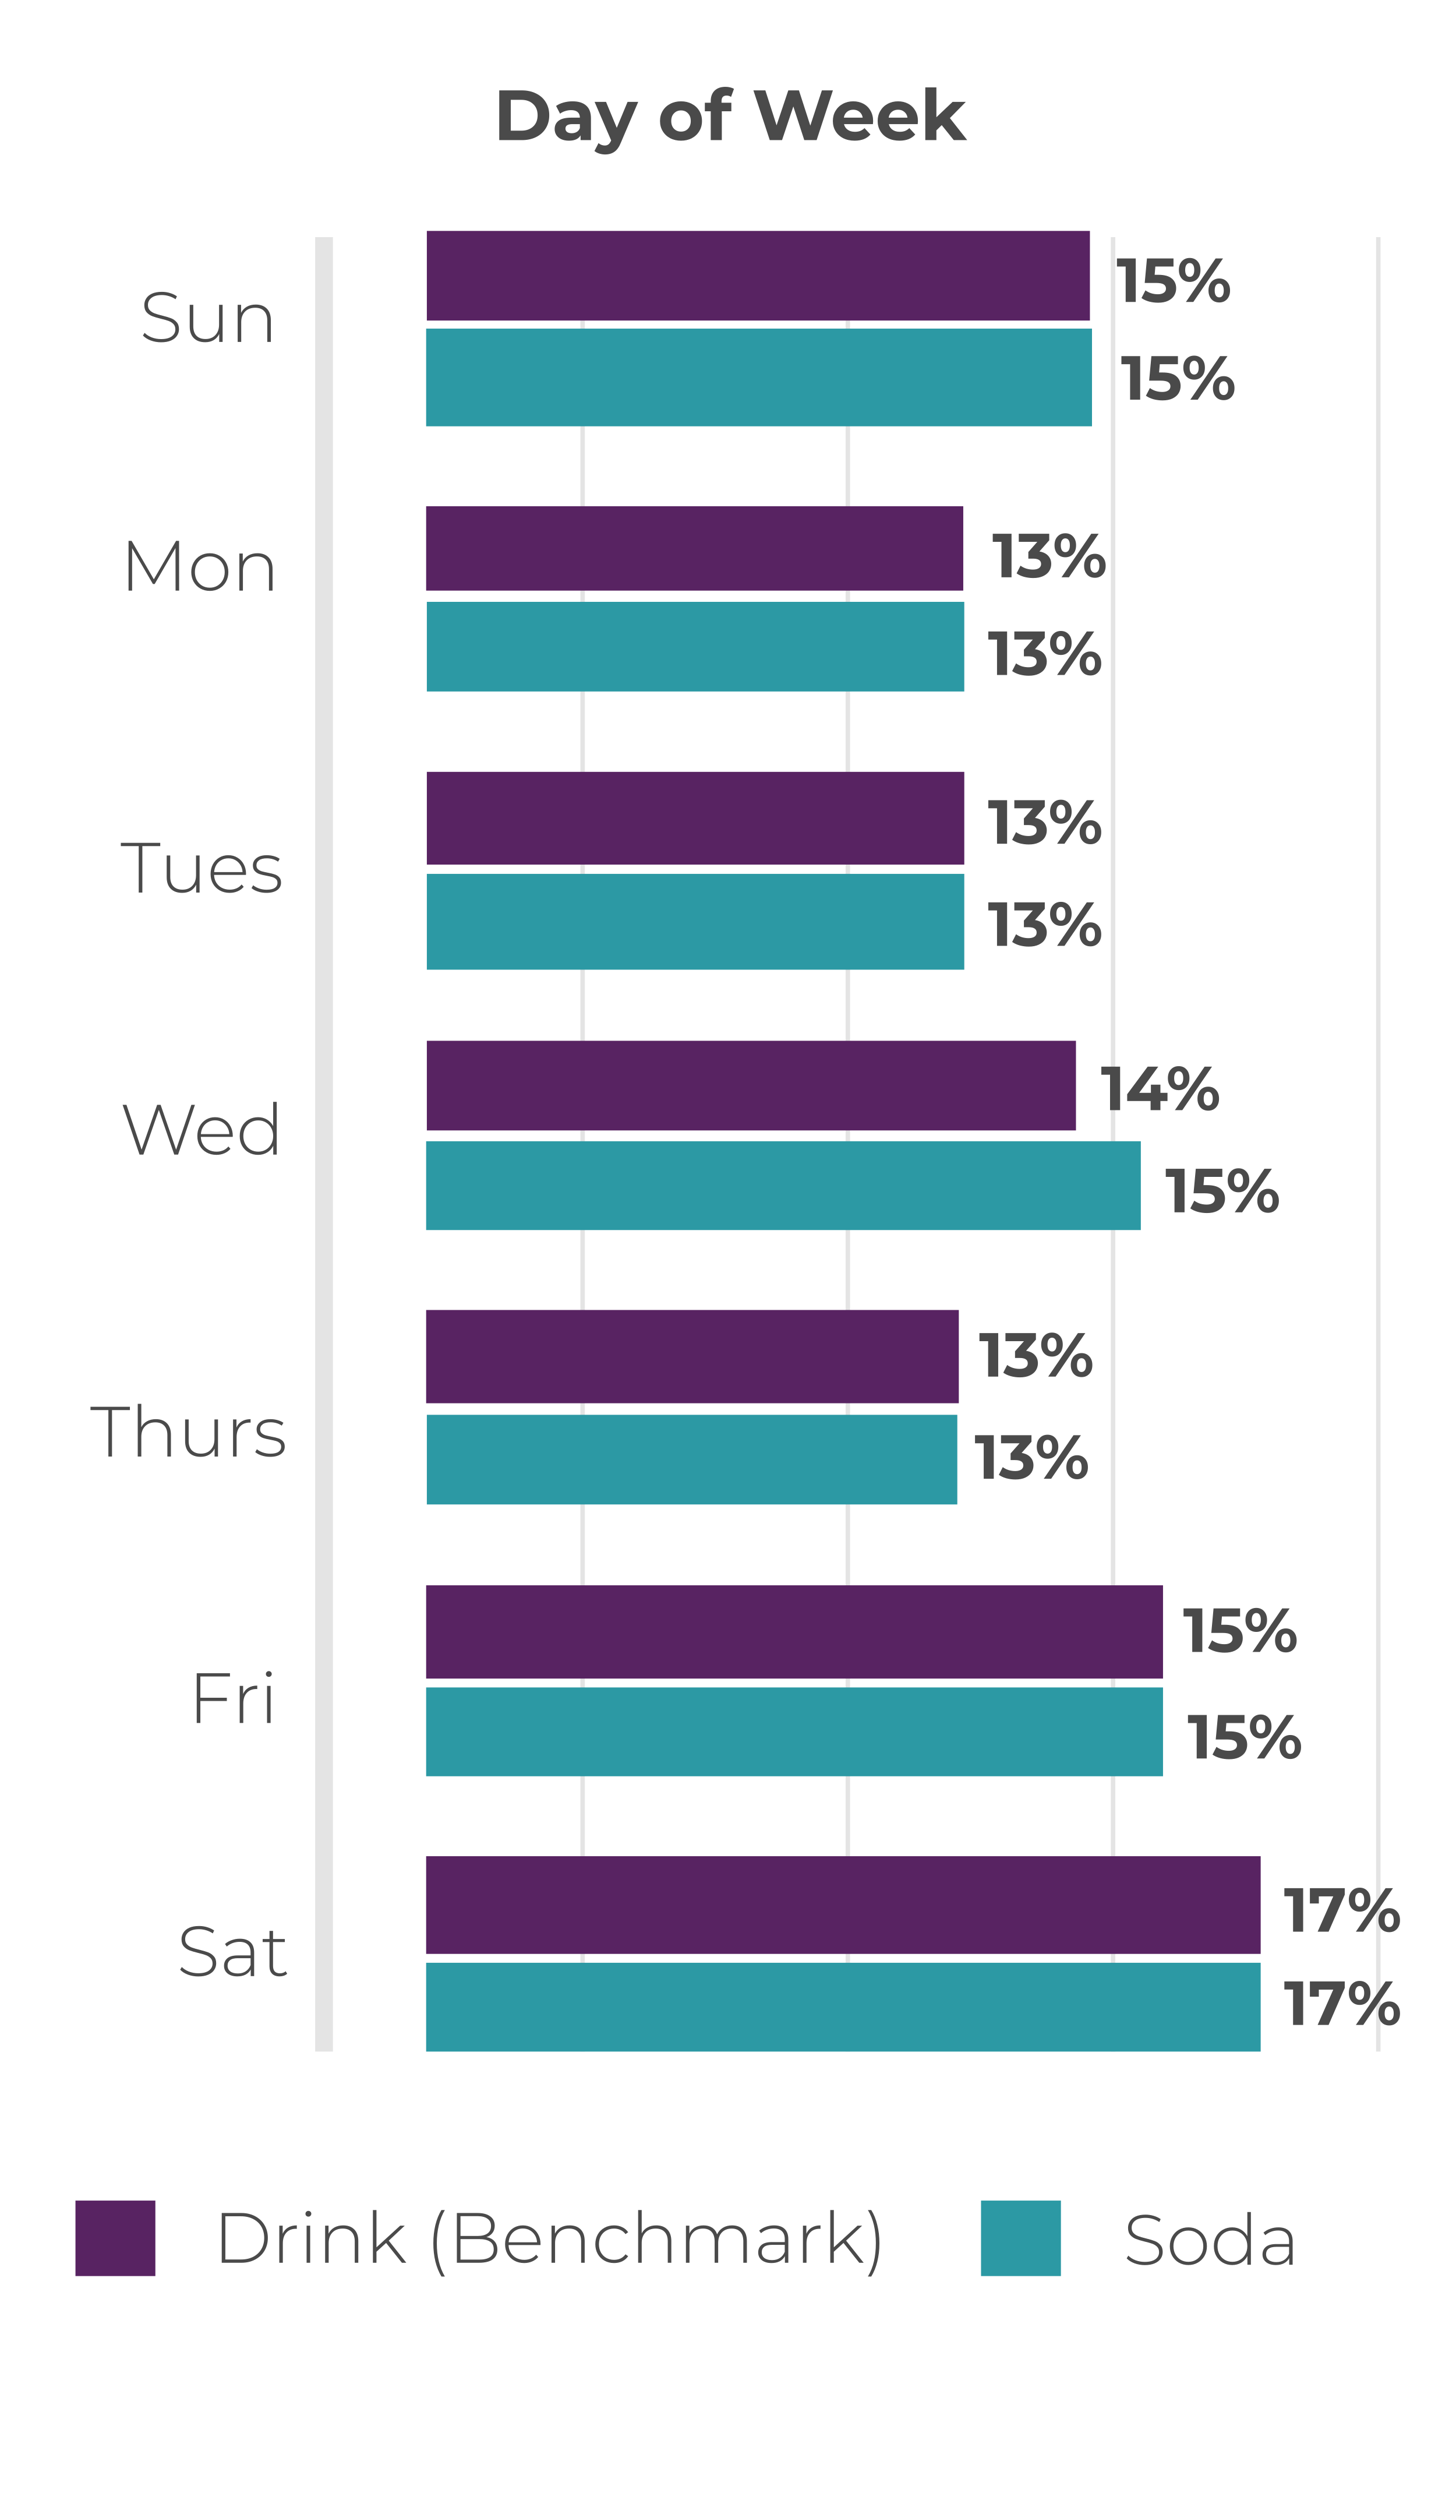 <svg width="328" height="563" viewBox="0 0 328 563" fill="none" xmlns="http://www.w3.org/2000/svg">
<g clip-path="url(#clip0_27_1432)">
<path d="M257.896 510.08C257.075 510.08 256.291 509.941 255.544 509.664C254.808 509.376 254.232 509.008 253.816 508.56L254.184 507.952C254.579 508.368 255.107 508.709 255.768 508.976C256.44 509.232 257.144 509.36 257.88 509.36C258.947 509.36 259.752 509.157 260.296 508.752C260.84 508.347 261.112 507.819 261.112 507.168C261.112 506.667 260.968 506.267 260.68 505.968C260.392 505.669 260.035 505.44 259.608 505.28C259.181 505.12 258.605 504.955 257.88 504.784C257.059 504.581 256.397 504.384 255.896 504.192C255.405 504 254.984 503.707 254.632 503.312C254.291 502.907 254.12 502.368 254.12 501.696C254.12 501.152 254.264 500.656 254.552 500.208C254.84 499.749 255.277 499.387 255.864 499.12C256.461 498.853 257.203 498.72 258.088 498.72C258.707 498.72 259.315 498.811 259.912 498.992C260.509 499.173 261.027 499.419 261.464 499.728L261.16 500.384C260.712 500.075 260.216 499.84 259.672 499.68C259.139 499.52 258.611 499.44 258.088 499.44C257.053 499.44 256.269 499.648 255.736 500.064C255.203 500.48 254.936 501.019 254.936 501.68C254.936 502.181 255.08 502.581 255.368 502.88C255.656 503.179 256.013 503.408 256.44 503.568C256.867 503.728 257.448 503.899 258.184 504.08C259.005 504.283 259.661 504.48 260.152 504.672C260.643 504.864 261.059 505.157 261.4 505.552C261.752 505.936 261.928 506.459 261.928 507.12C261.928 507.664 261.779 508.16 261.48 508.608C261.192 509.056 260.744 509.413 260.136 509.68C259.528 509.947 258.781 510.08 257.896 510.08ZM267.71 510.064C266.921 510.064 266.206 509.883 265.566 509.52C264.937 509.157 264.441 508.656 264.078 508.016C263.715 507.365 263.534 506.635 263.534 505.824C263.534 505.013 263.715 504.288 264.078 503.648C264.441 502.997 264.937 502.491 265.566 502.128C266.206 501.765 266.921 501.584 267.71 501.584C268.499 501.584 269.209 501.765 269.838 502.128C270.478 502.491 270.979 502.997 271.342 503.648C271.705 504.288 271.886 505.013 271.886 505.824C271.886 506.635 271.705 507.365 271.342 508.016C270.979 508.656 270.478 509.157 269.838 509.52C269.209 509.883 268.499 510.064 267.71 510.064ZM267.71 509.344C268.35 509.344 268.921 509.195 269.422 508.896C269.934 508.597 270.334 508.181 270.622 507.648C270.921 507.115 271.07 506.507 271.07 505.824C271.07 505.141 270.921 504.533 270.622 504C270.334 503.467 269.934 503.051 269.422 502.752C268.921 502.453 268.35 502.304 267.71 502.304C267.07 502.304 266.494 502.453 265.982 502.752C265.481 503.051 265.081 503.467 264.782 504C264.494 504.533 264.35 505.141 264.35 505.824C264.35 506.507 264.494 507.115 264.782 507.648C265.081 508.181 265.481 508.597 265.982 508.896C266.494 509.195 267.07 509.344 267.71 509.344ZM281.792 498.128V510H281.008V508.032C280.677 508.683 280.213 509.184 279.616 509.536C279.019 509.888 278.341 510.064 277.584 510.064C276.805 510.064 276.101 509.883 275.472 509.52C274.843 509.157 274.347 508.656 273.984 508.016C273.632 507.376 273.456 506.645 273.456 505.824C273.456 505.003 273.632 504.272 273.984 503.632C274.347 502.981 274.843 502.48 275.472 502.128C276.101 501.765 276.805 501.584 277.584 501.584C278.331 501.584 278.997 501.76 279.584 502.112C280.181 502.464 280.651 502.955 280.992 503.584V498.128H281.792ZM277.632 509.344C278.272 509.344 278.843 509.195 279.344 508.896C279.856 508.597 280.256 508.181 280.544 507.648C280.843 507.115 280.992 506.507 280.992 505.824C280.992 505.141 280.843 504.533 280.544 504C280.256 503.467 279.856 503.051 279.344 502.752C278.843 502.453 278.272 502.304 277.632 502.304C276.992 502.304 276.416 502.453 275.904 502.752C275.403 503.051 275.003 503.467 274.704 504C274.416 504.533 274.272 505.141 274.272 505.824C274.272 506.507 274.416 507.115 274.704 507.648C275.003 508.181 275.403 508.597 275.904 508.896C276.416 509.195 276.992 509.344 277.632 509.344ZM287.981 501.584C289.015 501.584 289.81 501.851 290.365 502.384C290.919 502.907 291.197 503.68 291.197 504.704V510H290.429V508.512C290.162 509.003 289.773 509.387 289.261 509.664C288.749 509.931 288.135 510.064 287.421 510.064C286.493 510.064 285.757 509.845 285.213 509.408C284.679 508.971 284.413 508.395 284.413 507.68C284.413 506.987 284.658 506.427 285.149 506C285.65 505.563 286.445 505.344 287.533 505.344H290.397V504.672C290.397 503.893 290.183 503.301 289.757 502.896C289.341 502.491 288.727 502.288 287.917 502.288C287.362 502.288 286.829 502.384 286.317 502.576C285.815 502.768 285.389 503.024 285.037 503.344L284.637 502.768C285.053 502.395 285.554 502.107 286.141 501.904C286.727 501.691 287.341 501.584 287.981 501.584ZM287.533 509.408C288.226 509.408 288.813 509.248 289.293 508.928C289.783 508.608 290.151 508.144 290.397 507.536V505.968H287.549C286.727 505.968 286.13 506.117 285.757 506.416C285.394 506.715 285.213 507.125 285.213 507.648C285.213 508.192 285.415 508.624 285.821 508.944C286.226 509.253 286.797 509.408 287.533 509.408Z" fill="#4A4A4A"/>
<path d="M49.952 498.353H54.384C55.547 498.353 56.576 498.593 57.472 499.073C58.379 499.553 59.083 500.22 59.584 501.073C60.085 501.916 60.336 502.876 60.336 503.953C60.336 505.03 60.085 505.996 59.584 506.849C59.083 507.692 58.379 508.353 57.472 508.833C56.576 509.313 55.547 509.553 54.384 509.553H49.952V498.353ZM54.32 508.817C55.355 508.817 56.267 508.614 57.056 508.209C57.845 507.793 58.453 507.217 58.88 506.481C59.307 505.745 59.52 504.902 59.52 503.953C59.52 503.004 59.307 502.161 58.88 501.425C58.453 500.689 57.845 500.118 57.056 499.713C56.267 499.297 55.355 499.089 54.32 499.089H50.768V508.817H54.32ZM63.683 503.025C63.939 502.417 64.339 501.953 64.883 501.633C65.427 501.302 66.088 501.137 66.867 501.137V501.921L66.675 501.905C65.747 501.905 65.021 502.198 64.499 502.785C63.976 503.361 63.715 504.166 63.715 505.201V509.553H62.915V501.201H63.683V503.025ZM69.071 501.201H69.871V509.553H69.071V501.201ZM69.471 499.169C69.29 499.169 69.135 499.11 69.007 498.993C68.879 498.865 68.815 498.71 68.815 498.529C68.815 498.348 68.879 498.193 69.007 498.065C69.135 497.937 69.29 497.873 69.471 497.873C69.652 497.873 69.807 497.937 69.935 498.065C70.063 498.182 70.127 498.332 70.127 498.513C70.127 498.694 70.063 498.849 69.935 498.977C69.807 499.105 69.652 499.169 69.471 499.169ZM77.323 501.137C78.368 501.137 79.195 501.441 79.803 502.049C80.411 502.657 80.715 503.532 80.715 504.673V509.553H79.915V504.737C79.915 503.798 79.675 503.084 79.195 502.593C78.725 502.102 78.064 501.857 77.211 501.857C76.23 501.857 75.456 502.15 74.891 502.737C74.326 503.324 74.043 504.113 74.043 505.105V509.553H73.243V501.201H74.011V503.009C74.299 502.422 74.725 501.964 75.291 501.633C75.867 501.302 76.544 501.137 77.323 501.137ZM86.984 505.089L84.808 507.073V509.553H84.008V497.681H84.808V506.081L90.153 501.201H91.177L87.576 504.577L91.528 509.553H90.537L86.984 505.089ZM99.444 512.657C98.858 511.676 98.404 510.55 98.084 509.281C97.775 508.012 97.62 506.641 97.62 505.169C97.62 503.697 97.775 502.321 98.084 501.041C98.404 499.75 98.858 498.63 99.444 497.681H100.212C99.007 499.74 98.404 502.236 98.404 505.169C98.404 508.102 99.007 510.598 100.212 512.657H99.444ZM109.577 503.777C110.377 503.926 110.985 504.241 111.401 504.721C111.827 505.201 112.041 505.825 112.041 506.593C112.041 507.542 111.694 508.273 111.001 508.785C110.307 509.297 109.278 509.553 107.913 509.553H102.921V498.353H107.593C108.809 498.353 109.753 498.604 110.425 499.105C111.107 499.596 111.449 500.3 111.449 501.217C111.449 501.857 111.278 502.396 110.937 502.833C110.606 503.27 110.153 503.585 109.577 503.777ZM103.737 499.057V503.521H107.561C108.542 503.521 109.294 503.334 109.817 502.961C110.35 502.577 110.617 502.017 110.617 501.281C110.617 500.556 110.35 500.006 109.817 499.633C109.294 499.249 108.542 499.057 107.561 499.057H103.737ZM107.913 508.849C109.001 508.849 109.822 508.662 110.377 508.289C110.942 507.905 111.225 507.318 111.225 506.529C111.225 505.74 110.942 505.158 110.377 504.785C109.822 504.412 109.001 504.225 107.913 504.225H103.737V508.849H107.913ZM121.752 505.569H114.568C114.589 506.22 114.755 506.801 115.064 507.313C115.373 507.814 115.789 508.204 116.312 508.481C116.845 508.758 117.443 508.897 118.104 508.897C118.648 508.897 119.149 508.801 119.608 508.609C120.077 508.406 120.467 508.113 120.776 507.729L121.24 508.257C120.877 508.694 120.419 509.03 119.864 509.265C119.32 509.5 118.728 509.617 118.088 509.617C117.256 509.617 116.515 509.436 115.864 509.073C115.213 508.71 114.701 508.209 114.328 507.569C113.965 506.929 113.784 506.198 113.784 505.377C113.784 504.566 113.955 503.841 114.296 503.201C114.648 502.55 115.128 502.044 115.736 501.681C116.344 501.318 117.027 501.137 117.784 501.137C118.541 501.137 119.219 501.318 119.816 501.681C120.424 502.033 120.899 502.529 121.24 503.169C121.592 503.809 121.768 504.534 121.768 505.345L121.752 505.569ZM117.784 501.841C117.197 501.841 116.669 501.974 116.2 502.241C115.731 502.497 115.352 502.865 115.064 503.345C114.787 503.814 114.627 504.348 114.584 504.945H120.984C120.952 504.348 120.792 503.814 120.504 503.345C120.216 502.876 119.837 502.508 119.368 502.241C118.899 501.974 118.371 501.841 117.784 501.841ZM128.323 501.137C129.368 501.137 130.195 501.441 130.803 502.049C131.411 502.657 131.715 503.532 131.715 504.673V509.553H130.915V504.737C130.915 503.798 130.675 503.084 130.195 502.593C129.726 502.102 129.064 501.857 128.211 501.857C127.23 501.857 126.456 502.15 125.891 502.737C125.326 503.324 125.043 504.113 125.043 505.105V509.553H124.243V501.201H125.011V503.009C125.299 502.422 125.726 501.964 126.291 501.633C126.867 501.302 127.544 501.137 128.323 501.137ZM138.336 509.617C137.525 509.617 136.8 509.436 136.16 509.073C135.52 508.71 135.019 508.209 134.656 507.569C134.293 506.918 134.112 506.188 134.112 505.377C134.112 504.556 134.293 503.825 134.656 503.185C135.019 502.534 135.52 502.033 136.16 501.681C136.8 501.318 137.525 501.137 138.336 501.137C139.008 501.137 139.616 501.27 140.16 501.537C140.715 501.793 141.163 502.172 141.504 502.673L140.912 503.105C140.613 502.689 140.24 502.38 139.792 502.177C139.355 501.964 138.869 501.857 138.336 501.857C137.685 501.857 137.099 502.006 136.576 502.305C136.064 502.593 135.659 503.004 135.36 503.537C135.072 504.07 134.928 504.684 134.928 505.377C134.928 506.07 135.072 506.684 135.36 507.217C135.659 507.75 136.064 508.166 136.576 508.465C137.099 508.753 137.685 508.897 138.336 508.897C138.869 508.897 139.355 508.796 139.792 508.593C140.24 508.38 140.613 508.065 140.912 507.649L141.504 508.081C141.163 508.582 140.715 508.966 140.16 509.233C139.616 509.489 139.008 509.617 138.336 509.617ZM147.839 501.137C148.884 501.137 149.711 501.441 150.319 502.049C150.927 502.657 151.231 503.532 151.231 504.673V509.553H150.431V504.737C150.431 503.798 150.191 503.084 149.711 502.593C149.241 502.102 148.58 501.857 147.727 501.857C146.745 501.857 145.972 502.15 145.407 502.737C144.841 503.324 144.559 504.113 144.559 505.105V509.553H143.759V497.681H144.559V502.945C144.847 502.369 145.273 501.926 145.839 501.617C146.404 501.297 147.071 501.137 147.839 501.137ZM164.924 501.137C165.959 501.137 166.769 501.441 167.356 502.049C167.953 502.657 168.252 503.532 168.252 504.673V509.553H167.452V504.737C167.452 503.798 167.223 503.084 166.764 502.593C166.305 502.102 165.665 501.857 164.844 501.857C163.905 501.857 163.159 502.15 162.604 502.737C162.06 503.324 161.788 504.113 161.788 505.105V509.553H160.988V504.737C160.988 503.798 160.759 503.084 160.3 502.593C159.841 502.102 159.201 501.857 158.38 501.857C157.441 501.857 156.695 502.15 156.14 502.737C155.596 503.324 155.324 504.113 155.324 505.105V509.553H154.524V501.201H155.292V502.993C155.569 502.406 155.98 501.953 156.524 501.633C157.079 501.302 157.735 501.137 158.492 501.137C159.249 501.137 159.889 501.308 160.412 501.649C160.945 501.99 161.324 502.492 161.548 503.153C161.825 502.534 162.257 502.044 162.844 501.681C163.441 501.318 164.135 501.137 164.924 501.137ZM174.371 501.137C175.406 501.137 176.201 501.404 176.755 501.937C177.31 502.46 177.587 503.233 177.587 504.257V509.553H176.819V508.065C176.553 508.556 176.163 508.94 175.651 509.217C175.139 509.484 174.526 509.617 173.811 509.617C172.883 509.617 172.147 509.398 171.603 508.961C171.07 508.524 170.803 507.948 170.803 507.233C170.803 506.54 171.049 505.98 171.539 505.553C172.041 505.116 172.835 504.897 173.923 504.897H176.787V504.225C176.787 503.446 176.574 502.854 176.147 502.449C175.731 502.044 175.118 501.841 174.307 501.841C173.753 501.841 173.219 501.937 172.707 502.129C172.206 502.321 171.779 502.577 171.427 502.897L171.027 502.321C171.443 501.948 171.945 501.66 172.531 501.457C173.118 501.244 173.731 501.137 174.371 501.137ZM173.923 508.961C174.617 508.961 175.203 508.801 175.683 508.481C176.174 508.161 176.542 507.697 176.787 507.089V505.521H173.939C173.118 505.521 172.521 505.67 172.147 505.969C171.785 506.268 171.603 506.678 171.603 507.201C171.603 507.745 171.806 508.177 172.211 508.497C172.617 508.806 173.187 508.961 173.923 508.961ZM181.652 503.025C181.908 502.417 182.308 501.953 182.852 501.633C183.396 501.302 184.057 501.137 184.836 501.137V501.921L184.644 501.905C183.716 501.905 182.99 502.198 182.468 502.785C181.945 503.361 181.684 504.166 181.684 505.201V509.553H180.884V501.201H181.652V503.025ZM190.016 505.089L187.84 507.073V509.553H187.04V497.681H187.84V506.081L193.184 501.201H194.208L190.608 504.577L194.56 509.553H193.568L190.016 505.089ZM195.518 512.657C196.137 511.612 196.59 510.47 196.878 509.233C197.166 507.996 197.31 506.641 197.31 505.169C197.31 503.697 197.166 502.342 196.878 501.105C196.59 499.868 196.137 498.726 195.518 497.681H196.27C196.867 498.63 197.321 499.75 197.63 501.041C197.95 502.321 198.11 503.697 198.11 505.169C198.11 506.641 197.95 508.017 197.63 509.297C197.321 510.566 196.867 511.686 196.27 512.657H195.518Z" fill="#4A4A4A"/>
<rect x="17" y="495.553" width="18" height="17" fill="#582362"/>
<rect x="221" y="495.553" width="18" height="17" fill="#2C99A4"/>
<path d="M112.469 20.353H117.557C118.773 20.353 119.845 20.588 120.773 21.057C121.711 21.516 122.437 22.166 122.949 23.009C123.471 23.852 123.733 24.833 123.733 25.953C123.733 27.073 123.471 28.054 122.949 28.897C122.437 29.74 121.711 30.396 120.773 30.865C119.845 31.324 118.773 31.553 117.557 31.553H112.469V20.353ZM117.429 29.425C118.549 29.425 119.439 29.116 120.101 28.497C120.773 27.868 121.109 27.02 121.109 25.953C121.109 24.886 120.773 24.044 120.101 23.425C119.439 22.796 118.549 22.481 117.429 22.481H115.061V29.425H117.429ZM128.983 22.817C130.317 22.817 131.341 23.137 132.055 23.777C132.77 24.406 133.127 25.361 133.127 26.641V31.553H130.791V30.481C130.322 31.281 129.447 31.681 128.167 31.681C127.506 31.681 126.93 31.569 126.439 31.345C125.959 31.121 125.591 30.812 125.335 30.417C125.079 30.022 124.951 29.574 124.951 29.073C124.951 28.273 125.25 27.644 125.847 27.185C126.455 26.726 127.389 26.497 128.647 26.497H130.631C130.631 25.953 130.466 25.537 130.135 25.249C129.805 24.95 129.309 24.801 128.647 24.801C128.189 24.801 127.735 24.876 127.287 25.025C126.85 25.164 126.477 25.356 126.167 25.601L125.271 23.857C125.741 23.526 126.301 23.27 126.951 23.089C127.613 22.908 128.29 22.817 128.983 22.817ZM128.791 30.001C129.218 30.001 129.597 29.905 129.927 29.713C130.258 29.51 130.493 29.217 130.631 28.833V27.953H128.919C127.895 27.953 127.383 28.289 127.383 28.961C127.383 29.281 127.506 29.537 127.751 29.729C128.007 29.91 128.354 30.001 128.791 30.001ZM143.774 22.945L139.886 32.081C139.491 33.073 139.001 33.772 138.414 34.177C137.838 34.582 137.139 34.785 136.318 34.785C135.87 34.785 135.427 34.716 134.99 34.577C134.553 34.438 134.195 34.246 133.918 34.001L134.83 32.225C135.022 32.396 135.241 32.529 135.486 32.625C135.742 32.721 135.993 32.769 136.238 32.769C136.579 32.769 136.857 32.684 137.07 32.513C137.283 32.353 137.475 32.081 137.646 31.697L137.678 31.617L133.95 22.945H136.526L138.942 28.785L141.374 22.945H143.774ZM153.42 31.681C152.513 31.681 151.697 31.494 150.972 31.121C150.257 30.737 149.697 30.209 149.292 29.537C148.887 28.865 148.684 28.102 148.684 27.249C148.684 26.396 148.887 25.633 149.292 24.961C149.697 24.289 150.257 23.766 150.972 23.393C151.697 23.009 152.513 22.817 153.42 22.817C154.327 22.817 155.137 23.009 155.852 23.393C156.567 23.766 157.127 24.289 157.532 24.961C157.937 25.633 158.14 26.396 158.14 27.249C158.14 28.102 157.937 28.865 157.532 29.537C157.127 30.209 156.567 30.737 155.852 31.121C155.137 31.494 154.327 31.681 153.42 31.681ZM153.42 29.633C154.06 29.633 154.583 29.42 154.988 28.993C155.404 28.556 155.612 27.974 155.612 27.249C155.612 26.524 155.404 25.948 154.988 25.521C154.583 25.084 154.06 24.865 153.42 24.865C152.78 24.865 152.252 25.084 151.836 25.521C151.42 25.948 151.212 26.524 151.212 27.249C151.212 27.974 151.42 28.556 151.836 28.993C152.252 29.42 152.78 29.633 153.42 29.633ZM162.544 23.137H164.752V25.057H162.608V31.553H160.112V25.057H158.784V23.137H160.112V22.753C160.112 21.772 160.4 20.993 160.976 20.417C161.563 19.841 162.384 19.553 163.44 19.553C163.814 19.553 164.166 19.596 164.496 19.681C164.838 19.756 165.12 19.868 165.344 20.017L164.688 21.825C164.4 21.622 164.064 21.521 163.68 21.521C162.923 21.521 162.544 21.937 162.544 22.769V23.137ZM187.631 20.353L183.967 31.553H181.183L178.719 23.969L176.175 31.553H173.407L169.727 20.353H172.415L174.943 28.225L177.583 20.353H179.983L182.543 28.289L185.151 20.353H187.631ZM196.693 27.281C196.693 27.313 196.677 27.537 196.645 27.953H190.133C190.251 28.486 190.528 28.908 190.965 29.217C191.403 29.526 191.947 29.681 192.597 29.681C193.045 29.681 193.44 29.617 193.781 29.489C194.133 29.35 194.459 29.137 194.757 28.849L196.085 30.289C195.275 31.217 194.091 31.681 192.533 31.681C191.563 31.681 190.704 31.494 189.957 31.121C189.211 30.737 188.635 30.209 188.229 29.537C187.824 28.865 187.621 28.102 187.621 27.249C187.621 26.406 187.819 25.649 188.213 24.977C188.619 24.294 189.168 23.766 189.861 23.393C190.565 23.009 191.349 22.817 192.213 22.817C193.056 22.817 193.819 22.998 194.501 23.361C195.184 23.724 195.717 24.246 196.101 24.929C196.496 25.601 196.693 26.385 196.693 27.281ZM192.229 24.705C191.664 24.705 191.189 24.865 190.805 25.185C190.421 25.505 190.187 25.942 190.101 26.497H194.341C194.256 25.953 194.021 25.521 193.637 25.201C193.253 24.87 192.784 24.705 192.229 24.705ZM206.787 27.281C206.787 27.313 206.771 27.537 206.739 27.953H200.227C200.344 28.486 200.622 28.908 201.059 29.217C201.496 29.526 202.04 29.681 202.691 29.681C203.139 29.681 203.534 29.617 203.875 29.489C204.227 29.35 204.552 29.137 204.851 28.849L206.179 30.289C205.368 31.217 204.184 31.681 202.627 31.681C201.656 31.681 200.798 31.494 200.051 31.121C199.304 30.737 198.728 30.209 198.323 29.537C197.918 28.865 197.715 28.102 197.715 27.249C197.715 26.406 197.912 25.649 198.307 24.977C198.712 24.294 199.262 23.766 199.955 23.393C200.659 23.009 201.443 22.817 202.307 22.817C203.15 22.817 203.912 22.998 204.595 23.361C205.278 23.724 205.811 24.246 206.195 24.929C206.59 25.601 206.787 26.385 206.787 27.281ZM202.323 24.705C201.758 24.705 201.283 24.865 200.899 25.185C200.515 25.505 200.28 25.942 200.195 26.497H204.435C204.35 25.953 204.115 25.521 203.731 25.201C203.347 24.87 202.878 24.705 202.323 24.705ZM212.145 28.177L210.945 29.361V31.553H208.449V19.681H210.945V26.401L214.593 22.945H217.569L213.985 26.593L217.889 31.553H214.865L212.145 28.177Z" fill="#4A4A4A"/>
<line x1="250.75" y1="53.392" x2="250.75" y2="462" stroke="#E4E4E4"/>
<line x1="131.25" y1="53.392" x2="131.25" y2="462" stroke="#E4E4E4"/>
<line x1="310.5" y1="53.392" x2="310.5" y2="462" stroke="#E4E4E4"/>
<line x1="191" y1="53.392" x2="191" y2="462" stroke="#E4E4E4"/>
<line x1="73" y1="53.392" x2="73" y2="462" stroke="#E4E4E4" stroke-width="4"/>
<rect x="96" y="114" width="121" height="19" fill="#582362"/>
<rect x="96" y="74" width="150" height="22" fill="#2C99A4"/>
<rect x="96.158" y="52" width="149.375" height="20.187" fill="#582362"/>
<rect x="96.158" y="135.531" width="121.072" height="20.187" fill="#2C99A4"/>
<rect x="96.158" y="173.817" width="121.072" height="20.883" fill="#582362"/>
<path d="M96.158 196.788L217.23 196.788L217.23 218.367L96.158 218.367L96.158 196.788Z" fill="#2C99A4"/>
<rect x="96.158" y="234.377" width="146.23" height="20.187" fill="#582362"/>
<rect x="96" y="257" width="161" height="20" fill="#2C99A4"/>
<rect x="96" y="295" width="120" height="21" fill="#582362"/>
<rect x="96" y="357" width="166" height="21" fill="#582362"/>
<rect x="96" y="418" width="188" height="22" fill="#582362"/>
<rect x="96.158" y="318.604" width="119.5" height="20.187" fill="#2C99A4"/>
<rect x="96" y="380" width="166" height="20" fill="#2C99A4"/>
<rect x="96" y="442" width="188" height="20" fill="#2C99A4"/>
<path d="M36.287 77.08C35.465 77.08 34.681 76.941 33.935 76.664C33.199 76.376 32.623 76.008 32.207 75.56L32.575 74.952C32.969 75.368 33.497 75.709 34.159 75.976C34.831 76.232 35.535 76.36 36.271 76.36C37.337 76.36 38.143 76.157 38.687 75.752C39.231 75.347 39.503 74.819 39.503 74.168C39.503 73.667 39.359 73.267 39.071 72.968C38.783 72.669 38.425 72.44 37.999 72.28C37.572 72.12 36.996 71.955 36.271 71.784C35.449 71.581 34.788 71.384 34.287 71.192C33.796 71 33.375 70.707 33.023 70.312C32.681 69.907 32.511 69.368 32.511 68.696C32.511 68.152 32.655 67.656 32.943 67.208C33.231 66.749 33.668 66.387 34.255 66.12C34.852 65.853 35.593 65.72 36.479 65.72C37.097 65.72 37.705 65.811 38.303 65.992C38.9 66.173 39.417 66.419 39.855 66.728L39.551 67.384C39.103 67.075 38.607 66.84 38.063 66.68C37.529 66.52 37.001 66.44 36.479 66.44C35.444 66.44 34.66 66.648 34.127 67.064C33.593 67.48 33.327 68.019 33.327 68.68C33.327 69.181 33.471 69.581 33.759 69.88C34.047 70.179 34.404 70.408 34.831 70.568C35.257 70.728 35.839 70.899 36.575 71.08C37.396 71.283 38.052 71.48 38.543 71.672C39.033 71.864 39.449 72.157 39.791 72.552C40.143 72.936 40.319 73.459 40.319 74.12C40.319 74.664 40.169 75.16 39.871 75.608C39.583 76.056 39.135 76.413 38.527 76.68C37.919 76.947 37.172 77.08 36.287 77.08ZM50.149 68.648L50.149 77H49.381V75.208C49.103 75.795 48.693 76.253 48.149 76.584C47.605 76.904 46.965 77.064 46.229 77.064C45.141 77.064 44.287 76.76 43.669 76.152C43.05 75.544 42.741 74.669 42.741 73.528L42.741 68.648H43.541L43.541 73.464C43.541 74.403 43.781 75.117 44.261 75.608C44.741 76.099 45.418 76.344 46.293 76.344C47.231 76.344 47.973 76.051 48.517 75.464C49.071 74.877 49.349 74.088 49.349 73.096L49.349 68.648H50.149ZM57.62 68.584C58.665 68.584 59.492 68.888 60.1 69.496C60.708 70.104 61.012 70.979 61.012 72.12V77H60.212V72.184C60.212 71.245 59.972 70.531 59.492 70.04C59.022 69.549 58.361 69.304 57.508 69.304C56.526 69.304 55.753 69.597 55.188 70.184C54.622 70.771 54.34 71.56 54.34 72.552V77H53.54L53.54 68.648H54.308L54.308 70.456C54.596 69.869 55.022 69.411 55.588 69.08C56.164 68.749 56.841 68.584 57.62 68.584Z" fill="#4A4A4A"/>
<path d="M39.552 133L39.536 123.416L34.848 131.512H34.448L29.76 123.448L29.76 133H28.96L28.96 121.8H29.648L34.656 130.456L39.664 121.8L40.336 121.8L40.352 133H39.552ZM47.265 133.064C46.475 133.064 45.761 132.883 45.121 132.52C44.491 132.157 43.995 131.656 43.633 131.016C43.27 130.365 43.089 129.635 43.089 128.824C43.089 128.013 43.27 127.288 43.633 126.648C43.995 125.997 44.491 125.491 45.121 125.128C45.761 124.765 46.475 124.584 47.265 124.584C48.054 124.584 48.763 124.765 49.393 125.128C50.033 125.491 50.534 125.997 50.897 126.648C51.259 127.288 51.441 128.013 51.441 128.824C51.441 129.635 51.259 130.365 50.897 131.016C50.534 131.656 50.033 132.157 49.393 132.52C48.763 132.883 48.054 133.064 47.265 133.064ZM47.265 132.344C47.905 132.344 48.475 132.195 48.977 131.896C49.489 131.597 49.889 131.181 50.177 130.648C50.475 130.115 50.625 129.507 50.625 128.824C50.625 128.141 50.475 127.533 50.177 127C49.889 126.467 49.489 126.051 48.977 125.752C48.475 125.453 47.905 125.304 47.265 125.304C46.625 125.304 46.049 125.453 45.537 125.752C45.035 126.051 44.635 126.467 44.337 127C44.049 127.533 43.905 128.141 43.905 128.824C43.905 129.507 44.049 130.115 44.337 130.648C44.635 131.181 45.035 131.597 45.537 131.896C46.049 132.195 46.625 132.344 47.265 132.344ZM58.003 124.584C59.048 124.584 59.875 124.888 60.483 125.496C61.091 126.104 61.395 126.979 61.395 128.12V133H60.595V128.184C60.595 127.245 60.355 126.531 59.875 126.04C59.405 125.549 58.744 125.304 57.891 125.304C56.909 125.304 56.136 125.597 55.571 126.184C55.005 126.771 54.723 127.56 54.723 128.552V133H53.923L53.923 124.648H54.691L54.691 126.456C54.979 125.869 55.405 125.411 55.971 125.08C56.547 124.749 57.224 124.584 58.003 124.584Z" fill="#4A4A4A"/>
<path d="M31.252 190.536H27.22V189.8L36.1 189.8V190.536L32.068 190.536L32.068 201H31.252L31.252 190.536ZM44.961 192.648L44.961 201H44.193V199.208C43.916 199.795 43.505 200.253 42.961 200.584C42.417 200.904 41.777 201.064 41.041 201.064C39.953 201.064 39.1 200.76 38.481 200.152C37.862 199.544 37.553 198.669 37.553 197.528L37.553 192.648H38.353L38.353 197.464C38.353 198.403 38.593 199.117 39.073 199.608C39.553 200.099 40.23 200.344 41.105 200.344C42.044 200.344 42.785 200.051 43.329 199.464C43.884 198.877 44.161 198.088 44.161 197.096L44.161 192.648H44.961ZM55.408 197.016L48.224 197.016C48.246 197.667 48.411 198.248 48.72 198.76C49.03 199.261 49.446 199.651 49.968 199.928C50.502 200.205 51.099 200.344 51.76 200.344C52.304 200.344 52.806 200.248 53.264 200.056C53.734 199.853 54.123 199.56 54.432 199.176L54.896 199.704C54.534 200.141 54.075 200.477 53.52 200.712C52.976 200.947 52.384 201.064 51.744 201.064C50.912 201.064 50.171 200.883 49.52 200.52C48.87 200.157 48.358 199.656 47.984 199.016C47.622 198.376 47.44 197.645 47.44 196.824C47.44 196.013 47.611 195.288 47.952 194.648C48.304 193.997 48.784 193.491 49.392 193.128C50 192.765 50.683 192.584 51.44 192.584C52.198 192.584 52.875 192.765 53.472 193.128C54.08 193.48 54.555 193.976 54.896 194.616C55.248 195.256 55.424 195.981 55.424 196.792L55.408 197.016ZM51.44 193.288C50.854 193.288 50.326 193.421 49.856 193.688C49.387 193.944 49.008 194.312 48.72 194.792C48.443 195.261 48.283 195.795 48.24 196.392L54.64 196.392C54.608 195.795 54.448 195.261 54.16 194.792C53.872 194.323 53.494 193.955 53.024 193.688C52.555 193.421 52.027 193.288 51.44 193.288ZM60.011 201.064C59.339 201.064 58.699 200.963 58.091 200.76C57.483 200.557 57.008 200.301 56.667 199.992L57.035 199.352C57.377 199.64 57.814 199.88 58.347 200.072C58.891 200.264 59.456 200.36 60.043 200.36C60.886 200.36 61.505 200.221 61.899 199.944C62.304 199.667 62.507 199.283 62.507 198.792C62.507 198.44 62.395 198.163 62.171 197.96C61.958 197.757 61.691 197.608 61.371 197.512C61.051 197.416 60.608 197.315 60.043 197.208C59.382 197.091 58.849 196.963 58.443 196.824C58.038 196.685 57.691 196.461 57.403 196.152C57.115 195.843 56.971 195.416 56.971 194.872C56.971 194.211 57.243 193.667 57.787 193.24C58.342 192.803 59.126 192.584 60.139 192.584C60.672 192.584 61.2 192.659 61.723 192.808C62.246 192.957 62.672 193.155 63.003 193.4L62.635 194.04C62.294 193.795 61.904 193.608 61.467 193.48C61.03 193.352 60.582 193.288 60.123 193.288C59.344 193.288 58.758 193.432 58.363 193.72C57.968 194.008 57.771 194.387 57.771 194.856C57.771 195.229 57.883 195.523 58.107 195.736C58.331 195.939 58.603 196.093 58.923 196.2C59.254 196.296 59.712 196.403 60.299 196.52C60.95 196.637 61.472 196.765 61.867 196.904C62.273 197.032 62.614 197.245 62.891 197.544C63.169 197.843 63.307 198.253 63.307 198.776C63.307 199.469 63.019 200.024 62.443 200.44C61.867 200.856 61.056 201.064 60.011 201.064Z" fill="#4A4A4A"/>
<path d="M43.912 248.8L40.12 260H39.256L35.784 249.952L32.296 260H31.432L27.624 248.8H28.488L31.896 258.88L35.4 248.8H36.184L39.672 258.896L43.112 248.8H43.912ZM52.424 256.016H45.24C45.261 256.667 45.426 257.248 45.736 257.76C46.045 258.261 46.461 258.651 46.984 258.928C47.517 259.205 48.114 259.344 48.776 259.344C49.32 259.344 49.821 259.248 50.28 259.056C50.749 258.853 51.139 258.56 51.448 258.176L51.912 258.704C51.549 259.141 51.09 259.477 50.536 259.712C49.992 259.947 49.4 260.064 48.76 260.064C47.928 260.064 47.187 259.883 46.536 259.52C45.885 259.157 45.373 258.656 45 258.016C44.637 257.376 44.456 256.645 44.456 255.824C44.456 255.013 44.627 254.288 44.968 253.648C45.32 252.997 45.8 252.491 46.408 252.128C47.016 251.765 47.699 251.584 48.456 251.584C49.213 251.584 49.891 251.765 50.488 252.128C51.096 252.48 51.571 252.976 51.912 253.616C52.264 254.256 52.44 254.981 52.44 255.792L52.424 256.016ZM48.456 252.288C47.869 252.288 47.341 252.421 46.872 252.688C46.403 252.944 46.024 253.312 45.736 253.792C45.459 254.261 45.298 254.795 45.256 255.392L51.656 255.392C51.624 254.795 51.464 254.261 51.176 253.792C50.888 253.323 50.509 252.955 50.04 252.688C49.571 252.421 49.042 252.288 48.456 252.288ZM62.339 248.128L62.339 260H61.555V258.032C61.224 258.683 60.76 259.184 60.163 259.536C59.565 259.888 58.888 260.064 58.131 260.064C57.352 260.064 56.648 259.883 56.019 259.52C55.389 259.157 54.893 258.656 54.531 258.016C54.179 257.376 54.003 256.645 54.003 255.824C54.003 255.003 54.179 254.272 54.531 253.632C54.893 252.981 55.389 252.48 56.019 252.128C56.648 251.765 57.352 251.584 58.131 251.584C58.877 251.584 59.544 251.76 60.131 252.112C60.728 252.464 61.197 252.955 61.539 253.584L61.539 248.128L62.339 248.128ZM58.179 259.344C58.819 259.344 59.389 259.195 59.891 258.896C60.403 258.597 60.803 258.181 61.091 257.648C61.389 257.115 61.539 256.507 61.539 255.824C61.539 255.141 61.389 254.533 61.091 254C60.803 253.467 60.403 253.051 59.891 252.752C59.389 252.453 58.819 252.304 58.179 252.304C57.539 252.304 56.963 252.453 56.451 252.752C55.949 253.051 55.549 253.467 55.251 254C54.963 254.533 54.819 255.141 54.819 255.824C54.819 256.507 54.963 257.115 55.251 257.648C55.549 258.181 55.949 258.597 56.451 258.896C56.963 259.195 57.539 259.344 58.179 259.344Z" fill="#4A4A4A"/>
<path d="M24.416 317.536H20.384V316.8H29.264V317.536H25.232L25.232 328H24.416L24.416 317.536ZM35.112 319.584C36.157 319.584 36.984 319.888 37.592 320.496C38.2 321.104 38.504 321.979 38.504 323.12L38.504 328H37.704L37.704 323.184C37.704 322.245 37.464 321.531 36.984 321.04C36.515 320.549 35.853 320.304 35 320.304C34.019 320.304 33.245 320.597 32.68 321.184C32.115 321.771 31.832 322.56 31.832 323.552L31.832 328H31.032L31.032 316.128H31.832L31.832 321.392C32.12 320.816 32.547 320.373 33.112 320.064C33.677 319.744 34.344 319.584 35.112 319.584ZM49.11 319.648L49.11 328H48.342L48.342 326.208C48.064 326.795 47.654 327.253 47.11 327.584C46.566 327.904 45.926 328.064 45.19 328.064C44.102 328.064 43.248 327.76 42.63 327.152C42.011 326.544 41.702 325.669 41.702 324.528L41.702 319.648H42.502L42.502 324.464C42.502 325.403 42.742 326.117 43.222 326.608C43.702 327.099 44.379 327.344 45.254 327.344C46.192 327.344 46.934 327.051 47.478 326.464C48.032 325.877 48.31 325.088 48.31 324.096L48.31 319.648H49.11ZM53.269 321.472C53.525 320.864 53.925 320.4 54.469 320.08C55.013 319.749 55.674 319.584 56.453 319.584V320.368L56.261 320.352C55.333 320.352 54.607 320.645 54.085 321.232C53.562 321.808 53.301 322.613 53.301 323.648V328H52.501L52.501 319.648H53.269L53.269 321.472ZM60.847 328.064C60.175 328.064 59.535 327.963 58.927 327.76C58.319 327.557 57.844 327.301 57.503 326.992L57.871 326.352C58.212 326.64 58.65 326.88 59.183 327.072C59.727 327.264 60.292 327.36 60.879 327.36C61.722 327.36 62.34 327.221 62.735 326.944C63.14 326.667 63.343 326.283 63.343 325.792C63.343 325.44 63.231 325.163 63.007 324.96C62.794 324.757 62.527 324.608 62.207 324.512C61.887 324.416 61.444 324.315 60.879 324.208C60.218 324.091 59.684 323.963 59.279 323.824C58.874 323.685 58.527 323.461 58.239 323.152C57.951 322.843 57.807 322.416 57.807 321.872C57.807 321.211 58.079 320.667 58.623 320.24C59.178 319.803 59.962 319.584 60.975 319.584C61.508 319.584 62.036 319.659 62.559 319.808C63.082 319.957 63.508 320.155 63.839 320.4L63.471 321.04C63.13 320.795 62.74 320.608 62.303 320.48C61.866 320.352 61.418 320.288 60.959 320.288C60.18 320.288 59.594 320.432 59.199 320.72C58.804 321.008 58.607 321.387 58.607 321.856C58.607 322.229 58.719 322.523 58.943 322.736C59.167 322.939 59.439 323.093 59.759 323.2C60.09 323.296 60.548 323.403 61.135 323.52C61.786 323.637 62.308 323.765 62.703 323.904C63.108 324.032 63.45 324.245 63.727 324.544C64.004 324.843 64.143 325.253 64.143 325.776C64.143 326.469 63.855 327.024 63.279 327.44C62.703 327.856 61.892 328.064 60.847 328.064Z" fill="#4A4A4A"/>
<path d="M45.135 377.536L45.135 382.32H51.103V383.056H45.135L45.135 388H44.319L44.319 376.8L51.807 376.8V377.536H45.135ZM54.769 381.472C55.025 380.864 55.425 380.4 55.969 380.08C56.513 379.749 57.174 379.584 57.953 379.584V380.368L57.761 380.352C56.833 380.352 56.107 380.645 55.585 381.232C55.062 381.808 54.801 382.613 54.801 383.648L54.801 388H54.001L54.001 379.648H54.769V381.472ZM60.157 379.648H60.957L60.957 388H60.157L60.157 379.648ZM60.557 377.616C60.376 377.616 60.221 377.557 60.093 377.44C59.965 377.312 59.901 377.157 59.901 376.976C59.901 376.795 59.965 376.64 60.093 376.512C60.221 376.384 60.376 376.32 60.557 376.32C60.738 376.32 60.893 376.384 61.021 376.512C61.149 376.629 61.213 376.779 61.213 376.96C61.213 377.141 61.149 377.296 61.021 377.424C60.893 377.552 60.738 377.616 60.557 377.616Z" fill="#4A4A4A"/>
<path d="M44.669 445.08C43.848 445.08 43.064 444.941 42.317 444.664C41.581 444.376 41.005 444.008 40.589 443.56L40.957 442.952C41.352 443.368 41.88 443.709 42.541 443.976C43.213 444.232 43.917 444.36 44.653 444.36C45.72 444.36 46.525 444.157 47.069 443.752C47.613 443.347 47.885 442.819 47.885 442.168C47.885 441.667 47.741 441.267 47.453 440.968C47.165 440.669 46.808 440.44 46.381 440.28C45.955 440.12 45.379 439.955 44.653 439.784C43.832 439.581 43.171 439.384 42.669 439.192C42.179 439 41.757 438.707 41.405 438.312C41.064 437.907 40.893 437.368 40.893 436.696C40.893 436.152 41.037 435.656 41.325 435.208C41.613 434.749 42.051 434.387 42.637 434.12C43.235 433.853 43.976 433.72 44.861 433.72C45.48 433.72 46.088 433.811 46.685 433.992C47.283 434.173 47.8 434.419 48.237 434.728L47.933 435.384C47.485 435.075 46.989 434.84 46.445 434.68C45.912 434.52 45.384 434.44 44.861 434.44C43.827 434.44 43.043 434.648 42.509 435.064C41.976 435.48 41.709 436.019 41.709 436.68C41.709 437.181 41.853 437.581 42.141 437.88C42.429 438.179 42.787 438.408 43.213 438.568C43.64 438.728 44.221 438.899 44.957 439.08C45.779 439.283 46.435 439.48 46.925 439.672C47.416 439.864 47.832 440.157 48.173 440.552C48.525 440.936 48.701 441.459 48.701 442.12C48.701 442.664 48.552 443.16 48.253 443.608C47.965 444.056 47.517 444.413 46.909 444.68C46.301 444.947 45.555 445.08 44.669 445.08ZM54.035 436.584C55.07 436.584 55.865 436.851 56.419 437.384C56.974 437.907 57.251 438.68 57.251 439.704L57.251 445H56.483L56.483 443.512C56.217 444.003 55.827 444.387 55.315 444.664C54.803 444.931 54.19 445.064 53.475 445.064C52.547 445.064 51.811 444.845 51.267 444.408C50.734 443.971 50.467 443.395 50.467 442.68C50.467 441.987 50.713 441.427 51.203 441C51.705 440.563 52.499 440.344 53.587 440.344H56.451V439.672C56.451 438.893 56.238 438.301 55.811 437.896C55.395 437.491 54.782 437.288 53.971 437.288C53.417 437.288 52.883 437.384 52.371 437.576C51.87 437.768 51.443 438.024 51.091 438.344L50.691 437.768C51.107 437.395 51.609 437.107 52.195 436.904C52.782 436.691 53.395 436.584 54.035 436.584ZM53.587 444.408C54.281 444.408 54.867 444.248 55.347 443.928C55.838 443.608 56.206 443.144 56.451 442.536V440.968H53.603C52.782 440.968 52.185 441.117 51.811 441.416C51.449 441.715 51.267 442.125 51.267 442.648C51.267 443.192 51.47 443.624 51.875 443.944C52.281 444.253 52.851 444.408 53.587 444.408ZM64.692 444.472C64.489 444.664 64.233 444.813 63.924 444.92C63.625 445.016 63.31 445.064 62.98 445.064C62.254 445.064 61.694 444.867 61.3 444.472C60.905 444.067 60.708 443.507 60.708 442.792L60.708 437.336H59.172V436.648H60.708V434.824H61.508V436.648H64.164V437.336H61.508L61.508 442.712C61.508 443.256 61.636 443.672 61.892 443.96C62.158 444.237 62.548 444.376 63.06 444.376C63.582 444.376 64.014 444.221 64.356 443.912L64.692 444.472Z" fill="#4A4A4A"/>
<path d="M255.851 58.2V68H253.583V60.02H251.623V58.2H255.851ZM260.914 61.882C262.295 61.882 263.312 62.157 263.966 62.708C264.628 63.259 264.96 63.996 264.96 64.92C264.96 65.517 264.81 66.063 264.512 66.558C264.213 67.043 263.756 67.435 263.14 67.734C262.533 68.023 261.782 68.168 260.886 68.168C260.195 68.168 259.514 68.079 258.842 67.902C258.179 67.715 257.614 67.454 257.148 67.118L258.044 65.382C258.417 65.662 258.846 65.881 259.332 66.04C259.817 66.189 260.316 66.264 260.83 66.264C261.399 66.264 261.847 66.152 262.174 65.928C262.5 65.704 262.664 65.391 262.664 64.99C262.664 64.57 262.491 64.253 262.146 64.038C261.81 63.823 261.222 63.716 260.382 63.716H257.876L258.38 58.2H264.358V60.02H260.27L260.116 61.882H260.914ZM268.011 63.492C267.293 63.492 266.705 63.249 266.247 62.764C265.799 62.269 265.575 61.611 265.575 60.79C265.575 59.969 265.799 59.315 266.247 58.83C266.705 58.335 267.293 58.088 268.011 58.088C268.73 58.088 269.313 58.335 269.761 58.83C270.209 59.315 270.433 59.969 270.433 60.79C270.433 61.611 270.209 62.269 269.761 62.764C269.313 63.249 268.73 63.492 268.011 63.492ZM273.849 58.2H275.515L268.823 68H267.157L273.849 58.2ZM268.011 62.344C268.329 62.344 268.576 62.213 268.753 61.952C268.94 61.691 269.033 61.303 269.033 60.79C269.033 60.277 268.94 59.889 268.753 59.628C268.576 59.367 268.329 59.236 268.011 59.236C267.703 59.236 267.456 59.371 267.269 59.642C267.083 59.903 266.989 60.286 266.989 60.79C266.989 61.294 267.083 61.681 267.269 61.952C267.456 62.213 267.703 62.344 268.011 62.344ZM274.661 68.112C274.195 68.112 273.775 68.005 273.401 67.79C273.037 67.566 272.753 67.249 272.547 66.838C272.342 66.427 272.239 65.951 272.239 65.41C272.239 64.869 272.342 64.393 272.547 63.982C272.753 63.571 273.037 63.259 273.401 63.044C273.775 62.82 274.195 62.708 274.661 62.708C275.38 62.708 275.963 62.955 276.411 63.45C276.869 63.935 277.097 64.589 277.097 65.41C277.097 66.231 276.869 66.889 276.411 67.384C275.963 67.869 275.38 68.112 274.661 68.112ZM274.661 66.964C274.979 66.964 275.226 66.833 275.403 66.572C275.59 66.301 275.683 65.914 275.683 65.41C275.683 64.906 275.59 64.523 275.403 64.262C275.226 63.991 274.979 63.856 274.661 63.856C274.353 63.856 274.106 63.987 273.919 64.248C273.733 64.509 273.639 64.897 273.639 65.41C273.639 65.923 273.733 66.311 273.919 66.572C274.106 66.833 274.353 66.964 274.661 66.964Z" fill="#4A4A4A"/>
<path d="M256.851 80.2V90H254.583V82.02H252.623V80.2H256.851ZM261.914 83.882C263.295 83.882 264.312 84.157 264.966 84.708C265.628 85.259 265.96 85.996 265.96 86.92C265.96 87.517 265.81 88.063 265.512 88.558C265.213 89.043 264.756 89.435 264.14 89.734C263.533 90.023 262.782 90.168 261.886 90.168C261.195 90.168 260.514 90.079 259.842 89.902C259.179 89.715 258.614 89.454 258.148 89.118L259.044 87.382C259.417 87.662 259.846 87.881 260.332 88.04C260.817 88.189 261.316 88.264 261.83 88.264C262.399 88.264 262.847 88.152 263.174 87.928C263.5 87.704 263.664 87.391 263.664 86.99C263.664 86.57 263.491 86.253 263.146 86.038C262.81 85.823 262.222 85.716 261.382 85.716H258.876L259.38 80.2H265.358V82.02H261.27L261.116 83.882H261.914ZM269.011 85.492C268.293 85.492 267.705 85.249 267.247 84.764C266.799 84.269 266.575 83.611 266.575 82.79C266.575 81.969 266.799 81.315 267.247 80.83C267.705 80.335 268.293 80.088 269.011 80.088C269.73 80.088 270.313 80.335 270.761 80.83C271.209 81.315 271.433 81.969 271.433 82.79C271.433 83.611 271.209 84.269 270.761 84.764C270.313 85.249 269.73 85.492 269.011 85.492ZM274.849 80.2H276.515L269.823 90H268.157L274.849 80.2ZM269.011 84.344C269.329 84.344 269.576 84.213 269.753 83.952C269.94 83.691 270.033 83.303 270.033 82.79C270.033 82.277 269.94 81.889 269.753 81.628C269.576 81.367 269.329 81.236 269.011 81.236C268.703 81.236 268.456 81.371 268.269 81.642C268.083 81.903 267.989 82.286 267.989 82.79C267.989 83.294 268.083 83.681 268.269 83.952C268.456 84.213 268.703 84.344 269.011 84.344ZM275.661 90.112C275.195 90.112 274.775 90.005 274.401 89.79C274.037 89.566 273.753 89.249 273.547 88.838C273.342 88.427 273.239 87.951 273.239 87.41C273.239 86.869 273.342 86.393 273.547 85.982C273.753 85.571 274.037 85.259 274.401 85.044C274.775 84.82 275.195 84.708 275.661 84.708C276.38 84.708 276.963 84.955 277.411 85.45C277.869 85.935 278.097 86.589 278.097 87.41C278.097 88.231 277.869 88.889 277.411 89.384C276.963 89.869 276.38 90.112 275.661 90.112ZM275.661 88.964C275.979 88.964 276.226 88.833 276.403 88.572C276.59 88.301 276.683 87.914 276.683 87.41C276.683 86.906 276.59 86.523 276.403 86.262C276.226 85.991 275.979 85.856 275.661 85.856C275.353 85.856 275.106 85.987 274.919 86.248C274.733 86.509 274.639 86.897 274.639 87.41C274.639 87.923 274.733 88.311 274.919 88.572C275.106 88.833 275.353 88.964 275.661 88.964Z" fill="#4A4A4A"/>
<path d="M227.872 120.2V130H225.604V122.02H223.644V120.2H227.872ZM234.152 124.19C235.011 124.33 235.669 124.652 236.126 125.156C236.584 125.651 236.812 126.267 236.812 127.004C236.812 127.573 236.663 128.101 236.364 128.586C236.066 129.062 235.608 129.445 234.992 129.734C234.386 130.023 233.639 130.168 232.752 130.168C232.062 130.168 231.38 130.079 230.708 129.902C230.046 129.715 229.481 129.454 229.014 129.118L229.896 127.382C230.27 127.662 230.699 127.881 231.184 128.04C231.679 128.189 232.183 128.264 232.696 128.264C233.266 128.264 233.714 128.157 234.04 127.942C234.367 127.718 234.53 127.405 234.53 127.004C234.53 126.201 233.919 125.8 232.696 125.8H231.66V124.302L233.676 122.02H229.504V120.2H236.364V121.67L234.152 124.19ZM239.991 125.492C239.272 125.492 238.684 125.249 238.227 124.764C237.779 124.269 237.555 123.611 237.555 122.79C237.555 121.969 237.779 121.315 238.227 120.83C238.684 120.335 239.272 120.088 239.991 120.088C240.709 120.088 241.293 120.335 241.741 120.83C242.189 121.315 242.413 121.969 242.413 122.79C242.413 123.611 242.189 124.269 241.741 124.764C241.293 125.249 240.709 125.492 239.991 125.492ZM245.829 120.2H247.495L240.803 130H239.137L245.829 120.2ZM239.991 124.344C240.308 124.344 240.555 124.213 240.733 123.952C240.919 123.691 241.013 123.303 241.013 122.79C241.013 122.277 240.919 121.889 240.733 121.628C240.555 121.367 240.308 121.236 239.991 121.236C239.683 121.236 239.435 121.371 239.249 121.642C239.062 121.903 238.969 122.286 238.969 122.79C238.969 123.294 239.062 123.681 239.249 123.952C239.435 124.213 239.683 124.344 239.991 124.344ZM246.641 130.112C246.174 130.112 245.754 130.005 245.381 129.79C245.017 129.566 244.732 129.249 244.527 128.838C244.321 128.427 244.219 127.951 244.219 127.41C244.219 126.869 244.321 126.393 244.527 125.982C244.732 125.571 245.017 125.259 245.381 125.044C245.754 124.82 246.174 124.708 246.641 124.708C247.359 124.708 247.943 124.955 248.391 125.45C248.848 125.935 249.077 126.589 249.077 127.41C249.077 128.231 248.848 128.889 248.391 129.384C247.943 129.869 247.359 130.112 246.641 130.112ZM246.641 128.964C246.958 128.964 247.205 128.833 247.383 128.572C247.569 128.301 247.663 127.914 247.663 127.41C247.663 126.906 247.569 126.523 247.383 126.262C247.205 125.991 246.958 125.856 246.641 125.856C246.333 125.856 246.085 125.987 245.899 126.248C245.712 126.509 245.619 126.897 245.619 127.41C245.619 127.923 245.712 128.311 245.899 128.572C246.085 128.833 246.333 128.964 246.641 128.964Z" fill="#4A4A4A"/>
<path d="M226.872 142.2V152H224.604V144.02H222.644V142.2H226.872ZM233.152 146.19C234.011 146.33 234.669 146.652 235.126 147.156C235.584 147.651 235.812 148.267 235.812 149.004C235.812 149.573 235.663 150.101 235.364 150.586C235.066 151.062 234.608 151.445 233.992 151.734C233.386 152.023 232.639 152.168 231.752 152.168C231.062 152.168 230.38 152.079 229.708 151.902C229.046 151.715 228.481 151.454 228.014 151.118L228.896 149.382C229.27 149.662 229.699 149.881 230.184 150.04C230.679 150.189 231.183 150.264 231.696 150.264C232.266 150.264 232.714 150.157 233.04 149.942C233.367 149.718 233.53 149.405 233.53 149.004C233.53 148.201 232.919 147.8 231.696 147.8H230.66V146.302L232.676 144.02H228.504V142.2H235.364V143.67L233.152 146.19ZM238.991 147.492C238.272 147.492 237.684 147.249 237.227 146.764C236.779 146.269 236.555 145.611 236.555 144.79C236.555 143.969 236.779 143.315 237.227 142.83C237.684 142.335 238.272 142.088 238.991 142.088C239.709 142.088 240.293 142.335 240.741 142.83C241.189 143.315 241.413 143.969 241.413 144.79C241.413 145.611 241.189 146.269 240.741 146.764C240.293 147.249 239.709 147.492 238.991 147.492ZM244.829 142.2H246.495L239.803 152H238.137L244.829 142.2ZM238.991 146.344C239.308 146.344 239.555 146.213 239.733 145.952C239.919 145.691 240.013 145.303 240.013 144.79C240.013 144.277 239.919 143.889 239.733 143.628C239.555 143.367 239.308 143.236 238.991 143.236C238.683 143.236 238.435 143.371 238.249 143.642C238.062 143.903 237.969 144.286 237.969 144.79C237.969 145.294 238.062 145.681 238.249 145.952C238.435 146.213 238.683 146.344 238.991 146.344ZM245.641 152.112C245.174 152.112 244.754 152.005 244.381 151.79C244.017 151.566 243.732 151.249 243.527 150.838C243.321 150.427 243.219 149.951 243.219 149.41C243.219 148.869 243.321 148.393 243.527 147.982C243.732 147.571 244.017 147.259 244.381 147.044C244.754 146.82 245.174 146.708 245.641 146.708C246.359 146.708 246.943 146.955 247.391 147.45C247.848 147.935 248.077 148.589 248.077 149.41C248.077 150.231 247.848 150.889 247.391 151.384C246.943 151.869 246.359 152.112 245.641 152.112ZM245.641 150.964C245.958 150.964 246.205 150.833 246.383 150.572C246.569 150.301 246.663 149.914 246.663 149.41C246.663 148.906 246.569 148.523 246.383 148.262C246.205 147.991 245.958 147.856 245.641 147.856C245.333 147.856 245.085 147.987 244.899 148.248C244.712 148.509 244.619 148.897 244.619 149.41C244.619 149.923 244.712 150.311 244.899 150.572C245.085 150.833 245.333 150.964 245.641 150.964Z" fill="#4A4A4A"/>
<path d="M226.872 180.2V190H224.604V182.02H222.644V180.2H226.872ZM233.152 184.19C234.011 184.33 234.669 184.652 235.126 185.156C235.584 185.651 235.812 186.267 235.812 187.004C235.812 187.573 235.663 188.101 235.364 188.586C235.066 189.062 234.608 189.445 233.992 189.734C233.386 190.023 232.639 190.168 231.752 190.168C231.062 190.168 230.38 190.079 229.708 189.902C229.046 189.715 228.481 189.454 228.014 189.118L228.896 187.382C229.27 187.662 229.699 187.881 230.184 188.04C230.679 188.189 231.183 188.264 231.696 188.264C232.266 188.264 232.714 188.157 233.04 187.942C233.367 187.718 233.53 187.405 233.53 187.004C233.53 186.201 232.919 185.8 231.696 185.8H230.66V184.302L232.676 182.02H228.504V180.2H235.364V181.67L233.152 184.19ZM238.991 185.492C238.272 185.492 237.684 185.249 237.227 184.764C236.779 184.269 236.555 183.611 236.555 182.79C236.555 181.969 236.779 181.315 237.227 180.83C237.684 180.335 238.272 180.088 238.991 180.088C239.709 180.088 240.293 180.335 240.741 180.83C241.189 181.315 241.413 181.969 241.413 182.79C241.413 183.611 241.189 184.269 240.741 184.764C240.293 185.249 239.709 185.492 238.991 185.492ZM244.829 180.2H246.495L239.803 190H238.137L244.829 180.2ZM238.991 184.344C239.308 184.344 239.555 184.213 239.733 183.952C239.919 183.691 240.013 183.303 240.013 182.79C240.013 182.277 239.919 181.889 239.733 181.628C239.555 181.367 239.308 181.236 238.991 181.236C238.683 181.236 238.435 181.371 238.249 181.642C238.062 181.903 237.969 182.286 237.969 182.79C237.969 183.294 238.062 183.681 238.249 183.952C238.435 184.213 238.683 184.344 238.991 184.344ZM245.641 190.112C245.174 190.112 244.754 190.005 244.381 189.79C244.017 189.566 243.732 189.249 243.527 188.838C243.321 188.427 243.219 187.951 243.219 187.41C243.219 186.869 243.321 186.393 243.527 185.982C243.732 185.571 244.017 185.259 244.381 185.044C244.754 184.82 245.174 184.708 245.641 184.708C246.359 184.708 246.943 184.955 247.391 185.45C247.848 185.935 248.077 186.589 248.077 187.41C248.077 188.231 247.848 188.889 247.391 189.384C246.943 189.869 246.359 190.112 245.641 190.112ZM245.641 188.964C245.958 188.964 246.205 188.833 246.383 188.572C246.569 188.301 246.663 187.914 246.663 187.41C246.663 186.906 246.569 186.523 246.383 186.262C246.205 185.991 245.958 185.856 245.641 185.856C245.333 185.856 245.085 185.987 244.899 186.248C244.712 186.509 244.619 186.897 244.619 187.41C244.619 187.923 244.712 188.311 244.899 188.572C245.085 188.833 245.333 188.964 245.641 188.964Z" fill="#4A4A4A"/>
<path d="M226.872 203.2V213H224.604V205.02H222.644V203.2H226.872ZM233.152 207.19C234.011 207.33 234.669 207.652 235.126 208.156C235.584 208.651 235.812 209.267 235.812 210.004C235.812 210.573 235.663 211.101 235.364 211.586C235.066 212.062 234.608 212.445 233.992 212.734C233.386 213.023 232.639 213.168 231.752 213.168C231.062 213.168 230.38 213.079 229.708 212.902C229.046 212.715 228.481 212.454 228.014 212.118L228.896 210.382C229.27 210.662 229.699 210.881 230.184 211.04C230.679 211.189 231.183 211.264 231.696 211.264C232.266 211.264 232.714 211.157 233.04 210.942C233.367 210.718 233.53 210.405 233.53 210.004C233.53 209.201 232.919 208.8 231.696 208.8H230.66V207.302L232.676 205.02H228.504V203.2H235.364V204.67L233.152 207.19ZM238.991 208.492C238.272 208.492 237.684 208.249 237.227 207.764C236.779 207.269 236.555 206.611 236.555 205.79C236.555 204.969 236.779 204.315 237.227 203.83C237.684 203.335 238.272 203.088 238.991 203.088C239.709 203.088 240.293 203.335 240.741 203.83C241.189 204.315 241.413 204.969 241.413 205.79C241.413 206.611 241.189 207.269 240.741 207.764C240.293 208.249 239.709 208.492 238.991 208.492ZM244.829 203.2H246.495L239.803 213H238.137L244.829 203.2ZM238.991 207.344C239.308 207.344 239.555 207.213 239.733 206.952C239.919 206.691 240.013 206.303 240.013 205.79C240.013 205.277 239.919 204.889 239.733 204.628C239.555 204.367 239.308 204.236 238.991 204.236C238.683 204.236 238.435 204.371 238.249 204.642C238.062 204.903 237.969 205.286 237.969 205.79C237.969 206.294 238.062 206.681 238.249 206.952C238.435 207.213 238.683 207.344 238.991 207.344ZM245.641 213.112C245.174 213.112 244.754 213.005 244.381 212.79C244.017 212.566 243.732 212.249 243.527 211.838C243.321 211.427 243.219 210.951 243.219 210.41C243.219 209.869 243.321 209.393 243.527 208.982C243.732 208.571 244.017 208.259 244.381 208.044C244.754 207.82 245.174 207.708 245.641 207.708C246.359 207.708 246.943 207.955 247.391 208.45C247.848 208.935 248.077 209.589 248.077 210.41C248.077 211.231 247.848 211.889 247.391 212.384C246.943 212.869 246.359 213.112 245.641 213.112ZM245.641 211.964C245.958 211.964 246.205 211.833 246.383 211.572C246.569 211.301 246.663 210.914 246.663 210.41C246.663 209.906 246.569 209.523 246.383 209.262C246.205 208.991 245.958 208.856 245.641 208.856C245.333 208.856 245.085 208.987 244.899 209.248C244.712 209.509 244.619 209.897 244.619 210.41C244.619 210.923 244.712 211.311 244.899 211.572C245.085 211.833 245.333 211.964 245.641 211.964Z" fill="#4A4A4A"/>
<path d="M266.851 263.2V273H264.583V265.02H262.623V263.2H266.851ZM271.914 266.882C273.295 266.882 274.312 267.157 274.966 267.708C275.628 268.259 275.96 268.996 275.96 269.92C275.96 270.517 275.81 271.063 275.512 271.558C275.213 272.043 274.756 272.435 274.14 272.734C273.533 273.023 272.782 273.168 271.886 273.168C271.195 273.168 270.514 273.079 269.842 272.902C269.179 272.715 268.614 272.454 268.148 272.118L269.044 270.382C269.417 270.662 269.846 270.881 270.332 271.04C270.817 271.189 271.316 271.264 271.83 271.264C272.399 271.264 272.847 271.152 273.174 270.928C273.5 270.704 273.664 270.391 273.664 269.99C273.664 269.57 273.491 269.253 273.146 269.038C272.81 268.823 272.222 268.716 271.382 268.716H268.876L269.38 263.2H275.358V265.02H271.27L271.116 266.882H271.914ZM279.011 268.492C278.293 268.492 277.705 268.249 277.247 267.764C276.799 267.269 276.575 266.611 276.575 265.79C276.575 264.969 276.799 264.315 277.247 263.83C277.705 263.335 278.293 263.088 279.011 263.088C279.73 263.088 280.313 263.335 280.761 263.83C281.209 264.315 281.433 264.969 281.433 265.79C281.433 266.611 281.209 267.269 280.761 267.764C280.313 268.249 279.73 268.492 279.011 268.492ZM284.849 263.2H286.515L279.823 273H278.157L284.849 263.2ZM279.011 267.344C279.329 267.344 279.576 267.213 279.753 266.952C279.94 266.691 280.033 266.303 280.033 265.79C280.033 265.277 279.94 264.889 279.753 264.628C279.576 264.367 279.329 264.236 279.011 264.236C278.703 264.236 278.456 264.371 278.269 264.642C278.083 264.903 277.989 265.286 277.989 265.79C277.989 266.294 278.083 266.681 278.269 266.952C278.456 267.213 278.703 267.344 279.011 267.344ZM285.661 273.112C285.195 273.112 284.775 273.005 284.401 272.79C284.037 272.566 283.753 272.249 283.547 271.838C283.342 271.427 283.239 270.951 283.239 270.41C283.239 269.869 283.342 269.393 283.547 268.982C283.753 268.571 284.037 268.259 284.401 268.044C284.775 267.82 285.195 267.708 285.661 267.708C286.38 267.708 286.963 267.955 287.411 268.45C287.869 268.935 288.097 269.589 288.097 270.41C288.097 271.231 287.869 271.889 287.411 272.384C286.963 272.869 286.38 273.112 285.661 273.112ZM285.661 271.964C285.979 271.964 286.226 271.833 286.403 271.572C286.59 271.301 286.683 270.914 286.683 270.41C286.683 269.906 286.59 269.523 286.403 269.262C286.226 268.991 285.979 268.856 285.661 268.856C285.353 268.856 285.106 268.987 284.919 269.248C284.733 269.509 284.639 269.897 284.639 270.41C284.639 270.923 284.733 271.311 284.919 271.572C285.106 271.833 285.353 271.964 285.661 271.964Z" fill="#4A4A4A"/>
<path d="M252.332 240.2V250H250.064V242.02H248.104V240.2H252.332ZM263.008 247.942H261.412V250H259.2V247.942H253.922V246.416L258.542 240.2H260.922L256.638 246.094H259.27V244.26H261.412V246.094H263.008V247.942ZM265.531 245.492C264.812 245.492 264.224 245.249 263.767 244.764C263.319 244.269 263.095 243.611 263.095 242.79C263.095 241.969 263.319 241.315 263.767 240.83C264.224 240.335 264.812 240.088 265.531 240.088C266.249 240.088 266.833 240.335 267.281 240.83C267.729 241.315 267.953 241.969 267.953 242.79C267.953 243.611 267.729 244.269 267.281 244.764C266.833 245.249 266.249 245.492 265.531 245.492ZM271.369 240.2H273.035L266.343 250H264.677L271.369 240.2ZM265.531 244.344C265.848 244.344 266.095 244.213 266.273 243.952C266.459 243.691 266.553 243.303 266.553 242.79C266.553 242.277 266.459 241.889 266.273 241.628C266.095 241.367 265.848 241.236 265.531 241.236C265.223 241.236 264.975 241.371 264.789 241.642C264.602 241.903 264.509 242.286 264.509 242.79C264.509 243.294 264.602 243.681 264.789 243.952C264.975 244.213 265.223 244.344 265.531 244.344ZM272.181 250.112C271.714 250.112 271.294 250.005 270.921 249.79C270.557 249.566 270.272 249.249 270.067 248.838C269.861 248.427 269.759 247.951 269.759 247.41C269.759 246.869 269.861 246.393 270.067 245.982C270.272 245.571 270.557 245.259 270.921 245.044C271.294 244.82 271.714 244.708 272.181 244.708C272.899 244.708 273.483 244.955 273.931 245.45C274.388 245.935 274.617 246.589 274.617 247.41C274.617 248.231 274.388 248.889 273.931 249.384C273.483 249.869 272.899 250.112 272.181 250.112ZM272.181 248.964C272.498 248.964 272.745 248.833 272.923 248.572C273.109 248.301 273.203 247.914 273.203 247.41C273.203 246.906 273.109 246.523 272.923 246.262C272.745 245.991 272.498 245.856 272.181 245.856C271.873 245.856 271.625 245.987 271.439 246.248C271.252 246.509 271.159 246.897 271.159 247.41C271.159 247.923 271.252 248.311 271.439 248.572C271.625 248.833 271.873 248.964 272.181 248.964Z" fill="#4A4A4A"/>
<path d="M223.872 323.2V333H221.604V325.02H219.644V323.2H223.872ZM230.152 327.19C231.011 327.33 231.669 327.652 232.126 328.156C232.584 328.651 232.812 329.267 232.812 330.004C232.812 330.573 232.663 331.101 232.364 331.586C232.066 332.062 231.608 332.445 230.992 332.734C230.386 333.023 229.639 333.168 228.752 333.168C228.062 333.168 227.38 333.079 226.708 332.902C226.046 332.715 225.481 332.454 225.014 332.118L225.896 330.382C226.27 330.662 226.699 330.881 227.184 331.04C227.679 331.189 228.183 331.264 228.696 331.264C229.266 331.264 229.714 331.157 230.04 330.942C230.367 330.718 230.53 330.405 230.53 330.004C230.53 329.201 229.919 328.8 228.696 328.8H227.66V327.302L229.676 325.02H225.504V323.2H232.364V324.67L230.152 327.19ZM235.991 328.492C235.272 328.492 234.684 328.249 234.227 327.764C233.779 327.269 233.555 326.611 233.555 325.79C233.555 324.969 233.779 324.315 234.227 323.83C234.684 323.335 235.272 323.088 235.991 323.088C236.709 323.088 237.293 323.335 237.741 323.83C238.189 324.315 238.413 324.969 238.413 325.79C238.413 326.611 238.189 327.269 237.741 327.764C237.293 328.249 236.709 328.492 235.991 328.492ZM241.829 323.2H243.495L236.803 333H235.137L241.829 323.2ZM235.991 327.344C236.308 327.344 236.555 327.213 236.733 326.952C236.919 326.691 237.013 326.303 237.013 325.79C237.013 325.277 236.919 324.889 236.733 324.628C236.555 324.367 236.308 324.236 235.991 324.236C235.683 324.236 235.435 324.371 235.249 324.642C235.062 324.903 234.969 325.286 234.969 325.79C234.969 326.294 235.062 326.681 235.249 326.952C235.435 327.213 235.683 327.344 235.991 327.344ZM242.641 333.112C242.174 333.112 241.754 333.005 241.381 332.79C241.017 332.566 240.732 332.249 240.527 331.838C240.321 331.427 240.219 330.951 240.219 330.41C240.219 329.869 240.321 329.393 240.527 328.982C240.732 328.571 241.017 328.259 241.381 328.044C241.754 327.82 242.174 327.708 242.641 327.708C243.359 327.708 243.943 327.955 244.391 328.45C244.848 328.935 245.077 329.589 245.077 330.41C245.077 331.231 244.848 331.889 244.391 332.384C243.943 332.869 243.359 333.112 242.641 333.112ZM242.641 331.964C242.958 331.964 243.205 331.833 243.383 331.572C243.569 331.301 243.663 330.914 243.663 330.41C243.663 329.906 243.569 329.523 243.383 329.262C243.205 328.991 242.958 328.856 242.641 328.856C242.333 328.856 242.085 328.987 241.899 329.248C241.712 329.509 241.619 329.897 241.619 330.41C241.619 330.923 241.712 331.311 241.899 331.572C242.085 331.833 242.333 331.964 242.641 331.964Z" fill="#4A4A4A"/>
<path d="M224.872 300.2V310H222.604V302.02H220.644V300.2H224.872ZM231.152 304.19C232.011 304.33 232.669 304.652 233.126 305.156C233.584 305.651 233.812 306.267 233.812 307.004C233.812 307.573 233.663 308.101 233.364 308.586C233.066 309.062 232.608 309.445 231.992 309.734C231.386 310.023 230.639 310.168 229.752 310.168C229.062 310.168 228.38 310.079 227.708 309.902C227.046 309.715 226.481 309.454 226.014 309.118L226.896 307.382C227.27 307.662 227.699 307.881 228.184 308.04C228.679 308.189 229.183 308.264 229.696 308.264C230.266 308.264 230.714 308.157 231.04 307.942C231.367 307.718 231.53 307.405 231.53 307.004C231.53 306.201 230.919 305.8 229.696 305.8H228.66V304.302L230.676 302.02H226.504V300.2H233.364V301.67L231.152 304.19ZM236.991 305.492C236.272 305.492 235.684 305.249 235.227 304.764C234.779 304.269 234.555 303.611 234.555 302.79C234.555 301.969 234.779 301.315 235.227 300.83C235.684 300.335 236.272 300.088 236.991 300.088C237.709 300.088 238.293 300.335 238.741 300.83C239.189 301.315 239.413 301.969 239.413 302.79C239.413 303.611 239.189 304.269 238.741 304.764C238.293 305.249 237.709 305.492 236.991 305.492ZM242.829 300.2H244.495L237.803 310H236.137L242.829 300.2ZM236.991 304.344C237.308 304.344 237.555 304.213 237.733 303.952C237.919 303.691 238.013 303.303 238.013 302.79C238.013 302.277 237.919 301.889 237.733 301.628C237.555 301.367 237.308 301.236 236.991 301.236C236.683 301.236 236.435 301.371 236.249 301.642C236.062 301.903 235.969 302.286 235.969 302.79C235.969 303.294 236.062 303.681 236.249 303.952C236.435 304.213 236.683 304.344 236.991 304.344ZM243.641 310.112C243.174 310.112 242.754 310.005 242.381 309.79C242.017 309.566 241.732 309.249 241.527 308.838C241.321 308.427 241.219 307.951 241.219 307.41C241.219 306.869 241.321 306.393 241.527 305.982C241.732 305.571 242.017 305.259 242.381 305.044C242.754 304.82 243.174 304.708 243.641 304.708C244.359 304.708 244.943 304.955 245.391 305.45C245.848 305.935 246.077 306.589 246.077 307.41C246.077 308.231 245.848 308.889 245.391 309.384C244.943 309.869 244.359 310.112 243.641 310.112ZM243.641 308.964C243.958 308.964 244.205 308.833 244.383 308.572C244.569 308.301 244.663 307.914 244.663 307.41C244.663 306.906 244.569 306.523 244.383 306.262C244.205 305.991 243.958 305.856 243.641 305.856C243.333 305.856 243.085 305.987 242.899 306.248C242.712 306.509 242.619 306.897 242.619 307.41C242.619 307.923 242.712 308.311 242.899 308.572C243.085 308.833 243.333 308.964 243.641 308.964Z" fill="#4A4A4A"/>
<path d="M270.851 362.2V372H268.583V364.02H266.623V362.2H270.851ZM275.914 365.882C277.295 365.882 278.312 366.157 278.966 366.708C279.628 367.259 279.96 367.996 279.96 368.92C279.96 369.517 279.81 370.063 279.512 370.558C279.213 371.043 278.756 371.435 278.14 371.734C277.533 372.023 276.782 372.168 275.886 372.168C275.195 372.168 274.514 372.079 273.842 371.902C273.179 371.715 272.614 371.454 272.148 371.118L273.044 369.382C273.417 369.662 273.846 369.881 274.332 370.04C274.817 370.189 275.316 370.264 275.83 370.264C276.399 370.264 276.847 370.152 277.174 369.928C277.5 369.704 277.664 369.391 277.664 368.99C277.664 368.57 277.491 368.253 277.146 368.038C276.81 367.823 276.222 367.716 275.382 367.716H272.876L273.38 362.2H279.358V364.02H275.27L275.116 365.882H275.914ZM283.011 367.492C282.293 367.492 281.705 367.249 281.247 366.764C280.799 366.269 280.575 365.611 280.575 364.79C280.575 363.969 280.799 363.315 281.247 362.83C281.705 362.335 282.293 362.088 283.011 362.088C283.73 362.088 284.313 362.335 284.761 362.83C285.209 363.315 285.433 363.969 285.433 364.79C285.433 365.611 285.209 366.269 284.761 366.764C284.313 367.249 283.73 367.492 283.011 367.492ZM288.849 362.2H290.515L283.823 372H282.157L288.849 362.2ZM283.011 366.344C283.329 366.344 283.576 366.213 283.753 365.952C283.94 365.691 284.033 365.303 284.033 364.79C284.033 364.277 283.94 363.889 283.753 363.628C283.576 363.367 283.329 363.236 283.011 363.236C282.703 363.236 282.456 363.371 282.269 363.642C282.083 363.903 281.989 364.286 281.989 364.79C281.989 365.294 282.083 365.681 282.269 365.952C282.456 366.213 282.703 366.344 283.011 366.344ZM289.661 372.112C289.195 372.112 288.775 372.005 288.401 371.79C288.037 371.566 287.753 371.249 287.547 370.838C287.342 370.427 287.239 369.951 287.239 369.41C287.239 368.869 287.342 368.393 287.547 367.982C287.753 367.571 288.037 367.259 288.401 367.044C288.775 366.82 289.195 366.708 289.661 366.708C290.38 366.708 290.963 366.955 291.411 367.45C291.869 367.935 292.097 368.589 292.097 369.41C292.097 370.231 291.869 370.889 291.411 371.384C290.963 371.869 290.38 372.112 289.661 372.112ZM289.661 370.964C289.979 370.964 290.226 370.833 290.403 370.572C290.59 370.301 290.683 369.914 290.683 369.41C290.683 368.906 290.59 368.523 290.403 368.262C290.226 367.991 289.979 367.856 289.661 367.856C289.353 367.856 289.106 367.987 288.919 368.248C288.733 368.509 288.639 368.897 288.639 369.41C288.639 369.923 288.733 370.311 288.919 370.572C289.106 370.833 289.353 370.964 289.661 370.964Z" fill="#4A4A4A"/>
<path d="M271.851 386.2V396H269.583V388.02H267.623V386.2H271.851ZM276.914 389.882C278.295 389.882 279.312 390.157 279.966 390.708C280.628 391.259 280.96 391.996 280.96 392.92C280.96 393.517 280.81 394.063 280.512 394.558C280.213 395.043 279.756 395.435 279.14 395.734C278.533 396.023 277.782 396.168 276.886 396.168C276.195 396.168 275.514 396.079 274.842 395.902C274.179 395.715 273.614 395.454 273.148 395.118L274.044 393.382C274.417 393.662 274.846 393.881 275.332 394.04C275.817 394.189 276.316 394.264 276.83 394.264C277.399 394.264 277.847 394.152 278.174 393.928C278.5 393.704 278.664 393.391 278.664 392.99C278.664 392.57 278.491 392.253 278.146 392.038C277.81 391.823 277.222 391.716 276.382 391.716H273.876L274.38 386.2H280.358V388.02H276.27L276.116 389.882H276.914ZM284.011 391.492C283.293 391.492 282.705 391.249 282.247 390.764C281.799 390.269 281.575 389.611 281.575 388.79C281.575 387.969 281.799 387.315 282.247 386.83C282.705 386.335 283.293 386.088 284.011 386.088C284.73 386.088 285.313 386.335 285.761 386.83C286.209 387.315 286.433 387.969 286.433 388.79C286.433 389.611 286.209 390.269 285.761 390.764C285.313 391.249 284.73 391.492 284.011 391.492ZM289.849 386.2H291.515L284.823 396H283.157L289.849 386.2ZM284.011 390.344C284.329 390.344 284.576 390.213 284.753 389.952C284.94 389.691 285.033 389.303 285.033 388.79C285.033 388.277 284.94 387.889 284.753 387.628C284.576 387.367 284.329 387.236 284.011 387.236C283.703 387.236 283.456 387.371 283.269 387.642C283.083 387.903 282.989 388.286 282.989 388.79C282.989 389.294 283.083 389.681 283.269 389.952C283.456 390.213 283.703 390.344 284.011 390.344ZM290.661 396.112C290.195 396.112 289.775 396.005 289.401 395.79C289.037 395.566 288.753 395.249 288.547 394.838C288.342 394.427 288.239 393.951 288.239 393.41C288.239 392.869 288.342 392.393 288.547 391.982C288.753 391.571 289.037 391.259 289.401 391.044C289.775 390.82 290.195 390.708 290.661 390.708C291.38 390.708 291.963 390.955 292.411 391.45C292.869 391.935 293.097 392.589 293.097 393.41C293.097 394.231 292.869 394.889 292.411 395.384C291.963 395.869 291.38 396.112 290.661 396.112ZM290.661 394.964C290.979 394.964 291.226 394.833 291.403 394.572C291.59 394.301 291.683 393.914 291.683 393.41C291.683 392.906 291.59 392.523 291.403 392.262C291.226 391.991 290.979 391.856 290.661 391.856C290.353 391.856 290.106 391.987 289.919 392.248C289.733 392.509 289.639 392.897 289.639 393.41C289.639 393.923 289.733 394.311 289.919 394.572C290.106 394.833 290.353 394.964 290.661 394.964Z" fill="#4A4A4A"/>
<path d="M293.564 425.2V435H291.296V427.02H289.336V425.2H293.564ZM302.939 425.2V426.67L299.299 435H296.835L300.349 427.048H297.101V428.644H295.085V425.2H302.939ZM306.298 430.492C305.58 430.492 304.992 430.249 304.534 429.764C304.086 429.269 303.862 428.611 303.862 427.79C303.862 426.969 304.086 426.315 304.534 425.83C304.992 425.335 305.58 425.088 306.298 425.088C307.017 425.088 307.6 425.335 308.048 425.83C308.496 426.315 308.72 426.969 308.72 427.79C308.72 428.611 308.496 429.269 308.048 429.764C307.6 430.249 307.017 430.492 306.298 430.492ZM312.136 425.2H313.802L307.11 435H305.444L312.136 425.2ZM306.298 429.344C306.616 429.344 306.863 429.213 307.04 428.952C307.227 428.691 307.32 428.303 307.32 427.79C307.32 427.277 307.227 426.889 307.04 426.628C306.863 426.367 306.616 426.236 306.298 426.236C305.99 426.236 305.743 426.371 305.556 426.642C305.37 426.903 305.276 427.286 305.276 427.79C305.276 428.294 305.37 428.681 305.556 428.952C305.743 429.213 305.99 429.344 306.298 429.344ZM312.948 435.112C312.482 435.112 312.062 435.005 311.688 434.79C311.324 434.566 311.04 434.249 310.834 433.838C310.629 433.427 310.526 432.951 310.526 432.41C310.526 431.869 310.629 431.393 310.834 430.982C311.04 430.571 311.324 430.259 311.688 430.044C312.062 429.82 312.482 429.708 312.948 429.708C313.667 429.708 314.25 429.955 314.698 430.45C315.156 430.935 315.384 431.589 315.384 432.41C315.384 433.231 315.156 433.889 314.698 434.384C314.25 434.869 313.667 435.112 312.948 435.112ZM312.948 433.964C313.266 433.964 313.513 433.833 313.69 433.572C313.877 433.301 313.97 432.914 313.97 432.41C313.97 431.906 313.877 431.523 313.69 431.262C313.513 430.991 313.266 430.856 312.948 430.856C312.64 430.856 312.393 430.987 312.206 431.248C312.02 431.509 311.926 431.897 311.926 432.41C311.926 432.923 312.02 433.311 312.206 433.572C312.393 433.833 312.64 433.964 312.948 433.964Z" fill="#4A4A4A"/>
<path d="M293.564 446.2V456H291.296V448.02H289.336V446.2H293.564ZM302.939 446.2V447.67L299.299 456H296.835L300.349 448.048H297.101V449.644H295.085V446.2H302.939ZM306.298 451.492C305.58 451.492 304.992 451.249 304.534 450.764C304.086 450.269 303.862 449.611 303.862 448.79C303.862 447.969 304.086 447.315 304.534 446.83C304.992 446.335 305.58 446.088 306.298 446.088C307.017 446.088 307.6 446.335 308.048 446.83C308.496 447.315 308.72 447.969 308.72 448.79C308.72 449.611 308.496 450.269 308.048 450.764C307.6 451.249 307.017 451.492 306.298 451.492ZM312.136 446.2H313.802L307.11 456H305.444L312.136 446.2ZM306.298 450.344C306.616 450.344 306.863 450.213 307.04 449.952C307.227 449.691 307.32 449.303 307.32 448.79C307.32 448.277 307.227 447.889 307.04 447.628C306.863 447.367 306.616 447.236 306.298 447.236C305.99 447.236 305.743 447.371 305.556 447.642C305.37 447.903 305.276 448.286 305.276 448.79C305.276 449.294 305.37 449.681 305.556 449.952C305.743 450.213 305.99 450.344 306.298 450.344ZM312.948 456.112C312.482 456.112 312.062 456.005 311.688 455.79C311.324 455.566 311.04 455.249 310.834 454.838C310.629 454.427 310.526 453.951 310.526 453.41C310.526 452.869 310.629 452.393 310.834 451.982C311.04 451.571 311.324 451.259 311.688 451.044C312.062 450.82 312.482 450.708 312.948 450.708C313.667 450.708 314.25 450.955 314.698 451.45C315.156 451.935 315.384 452.589 315.384 453.41C315.384 454.231 315.156 454.889 314.698 455.384C314.25 455.869 313.667 456.112 312.948 456.112ZM312.948 454.964C313.266 454.964 313.513 454.833 313.69 454.572C313.877 454.301 313.97 453.914 313.97 453.41C313.97 452.906 313.877 452.523 313.69 452.262C313.513 451.991 313.266 451.856 312.948 451.856C312.64 451.856 312.393 451.987 312.206 452.248C312.02 452.509 311.926 452.897 311.926 453.41C311.926 453.923 312.02 454.311 312.206 454.572C312.393 454.833 312.64 454.964 312.948 454.964Z" fill="#4A4A4A"/>
</g>
<defs>
<clipPath id="clip0_27_1432">
<rect width="328" height="563" fill="white"/>
</clipPath>
</defs>
</svg>
